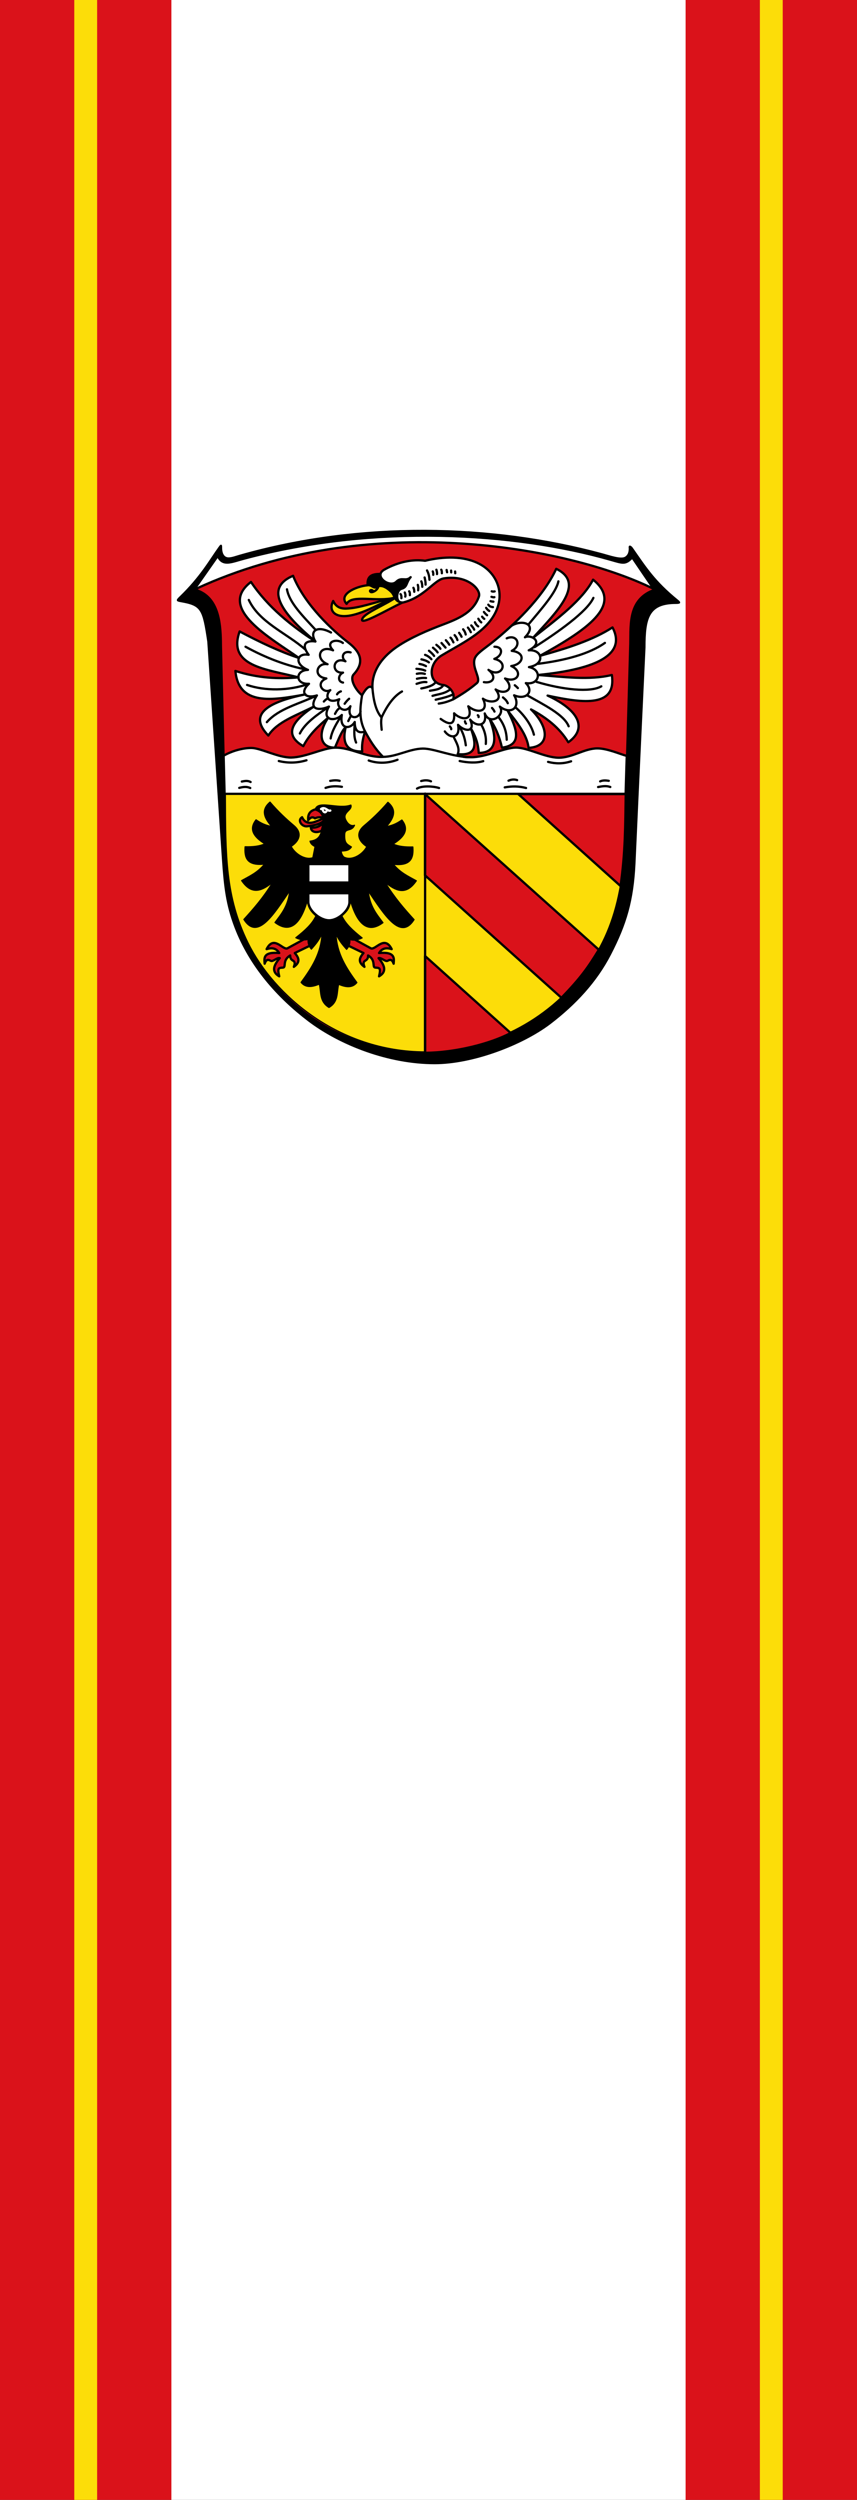 <?xml version="1.0" encoding="UTF-8" standalone="no"?>
<svg xmlns="http://www.w3.org/2000/svg" height="875" width="300">
 <rect width="100%" height="100%" fill="#333333" stroke="none"/>
 <g fill="#da121a">
  <rect width="60" height="875"/>
  <rect x="240" width="60" height="875"/>
 </g>
 <rect x="60" width="180" height="875" fill="#fff"/>
 <path d="m210.73 193.83c2.69.728 6.686 2.158 8.182 1.197 1.019-.652 1.401-1.697 1.369-3.115-.191-1.218.557-.752 1.035-.126 4.775 6.834 7.8 11.694 15.918 18.305 1.114.906.796 1.113-.637 1.113-9.551 0-10.824 5.089-10.824 15.426 0 0-2.388 50.35-3.502 75.54-.637 13.06-3.056 21.23-8.564 31.902-4.951 9.574-12.225 17.398-21.16 24.24-9.901 7.474-27.14 13.995-40.4 13.995-16.06 0-32.951-6.52-44.11-14.949-10.888-8.27-20.598-19.18-25.804-32.872-2.977-7.856-3.693-14.03-4.349-23.743l-5.132-76.16c-1.713-11.466-2.19-12.738-9.513-14.01-1.433-.254-1.501-.445-.319-1.59 7.356-7.093 10.578-13.02 13.69-17.334.478-.674.99-1.441.955-.001-.04 1.606.481 3.249 1.897 3.578 1.162.274 2.897-.426 4.473-.875 42.34-12.09 88.19-10.973 126.79-.522v.001z" stroke="#000" stroke-width=".398"/>
 <path d="m69.5 206.4c7.843 3.069 8.18 12.77 8.222 19.64l1.764 72.948c0 9.06 1.799 18.13 5.285 26.511 3.47 8.365 8.596 16.05 15.03 22.471 6.415 6.361 14.1 11.609 22.477 14.949 8.389 3.499 17.462 5.248 26.536 5.248 9.07 0 18.15-1.749 26.536-5.248 8.373-3.34 16.06-8.588 22.477-14.949 6.431-6.425 11.557-14.11 15.03-22.471 3.486-8.381 5.285-17.446 5.285-26.511l2.069-72.36c.318-6.854-1.194-16.428 7.959-20.245l.318-.111c-29.974-15.265-99.35-29.532-159.34-.079z" fill="#da121a"/>
 <g fill-rule="evenodd">
  <g stroke="#000">
   <path d="m78.903 277.85h139.78c1.423 33.496-4.402 50.5-16.34 64.983-14.577 17.681-35.67 25.374-53.54 25.341-30.12-.056-53.04-19.871-62.04-38.29-7.823-16.02-7.786-30.13-7.867-52.04z" fill="#fcdd09" stroke-width=".398"/>
   <g transform="matrix(.398 0 0 .398 229.59 183.22)" fill="#da121a" stroke-linejoin="round" stroke-linecap="round" stroke-width="2">
    <path d="m-203 238l-.052 71.45 120 107.71c17.01-17.583 23.391-26.642 32.889-42.26z"/>
    <path d="m-26.51 238h-94.49l89.94 80.88c4.212-29.522 4.194-54.15 4.549-80.88z"/>
    <path d="m-203 465.54v-85.14l75.31 67.72c-17.519 9.296-48.39 17.26-75.31 17.425z"/>
   </g>
   <g fill="#da121a" stroke-linejoin="round" stroke-linecap="round" stroke-width=".796">
    <path d="m107.88 327.96l-7.32 3.997c-1.656.573-4.724-4.757-7.235.255 1.22-.352 3.121-.78 4.426 1.361-5.959-.529-5.2 2.114-5.107 3.742.474-1.282.977-1.679 2.103-1.022.77.449 2.27-1.236 3.174-.934-2.02 2.394-3.097 4.659-.17 6.378-.735-3.081-.109-2.958 1.289-3.053 1.278-.087-.345-2.537 2.541-4.26-.025 2.556 2.411 1.09 1.277 3.997 2.39-1.701 1.775-3.147.34-4.847l5.958-2.891z"/>
    <path d="m122.56 327.96l7.32 3.997c1.656.573 4.724-4.757 7.235.255-1.22-.352-3.121-.78-4.426 1.361 5.959-.529 5.2 2.114 5.107 3.742-.474-1.282-.977-1.679-2.103-1.022-.77.449-2.27-1.236-3.174-.934 2.02 2.394 3.097 4.659.17 6.378.735-3.081.109-2.958-1.289-3.053-1.278-.087.345-2.537-2.541-4.26.025 2.556-2.411 1.09-1.277 3.997-2.39-1.701-1.775-3.147-.34-4.847l-5.958-2.891z"/>
   </g>
  </g>
  <g stroke-linejoin="round" stroke-linecap="round">
   <path d="m110.28 296.31c-1.073-.509-1.596-1.156-1.762-1.892 2.683-.336 3.443-1.61 3.968-3.232 1.298-4.02 1.207-6.988-2.14-7.879.928-3.436 8.131.096 12.48-1.531.665 1.832-2.993 2.476-1.841 5.068.782 1.758 2.075 2.423 3.113 2-.951 2.377-3.334.893-3.424 3.147-.122 3.073.603 3.39 2.349 4.451-.879 1.411-2.252 1.344-3.567 1.446-.02.632.494 2.11 1.359 2.277 2.594 1.049 6.199-1.164 7.58-3.834-3.053-2.01-3.935-4.809-.936-7.33 2.686-2.259 5.43-4.804 8.341-8.19 3.415 2.872 1.877 5.751-.567 8.545 1.988-.425 3.379-.92 5.452-2.347 2.65 3.312.841 6.01-3.071 8.416 1.826.835 4.234 1.106 6.909 1.021.3 3.794-.59 6.767-6.809 6.069 2.515 3.05 5.297 4.228 8.03 5.773-3.639 5.353-7.278 3.494-10.917.566 3.375 5.507 6.751 9.3 10.126 13.03-4.748 7.545-10.431-1.727-16.06-10.02.635 5.561 3.01 8.147 5.17 11.09-5.01 3.793-8.857 1.021-11.371-7.659-.244 2.633-1.36 3.805-3.02 5.286 1.334 2.801 3.683 4.992 7.099 7.709-1.53.767-2.889.941-4.334.595.174 1.137-.143 2.274-1.104 3.411-1.043-1.202-2.682-2.937-3.726-5.477.289 6.992 3.689 12.12 7.322 17.1-1.217 1.508-3.119 2.028-6.374.595-.719 2.842.028 6.134-3.392 8.116-3.42-2.053-2.674-5.345-3.392-8.187-3.255 1.432-5.157.913-6.374-.595 3.633-4.987 7.03-10.113 7.322-17.1-1.043 2.54-2.682 4.274-3.726 5.477-.961-1.137-1.278-2.274-1.104-3.411-1.445.346-2.804.171-4.334-.595 3.417-2.716 5.711-4.837 7.04-7.638-1.366-1.184-2.737-2.611-3.02-5.286-2.515 8.68-6.305 11.382-11.317 7.589 2.163-2.944 4.535-5.531 5.17-11.09-5.629 8.29-11.312 17.563-16.06 10.02 3.375-3.731 6.751-7.523 10.126-13.03-3.639 2.928-7.278 4.787-10.917-.566 2.73-1.544 5.513-2.723 8.03-5.773-6.219.698-7.109-2.275-6.809-6.069 2.675.085 5.083-.185 6.909-1.021-3.913-2.407-5.722-5.105-3.071-8.416 2.073 1.427 3.465 1.922 5.452 2.347-2.443-2.795-3.981-5.673-.567-8.545 2.912 3.386 5.655 5.932 8.341 8.19 2.999 2.521 2.117 5.325-.936 7.33 1.381 2.67 4.986 4.883 7.586 3.948z" stroke="#000002" stroke-width=".398"/>
   <path d="m110.34 283.31c-2.493.738-2.534 2.449-2.462 3.787.678-.815 1.355-1.42 2.385-.656.879-.445 2.072-.543 2.931-.128-.375.428-1.688.855-2.677 1.252-2.257.905-3.936.36-4.767-1.531-1.789 1.106-.053 3.372 1.702 3.189 2.01-.209 4.547-.659 5.801-1.865-.118 1.301-2.237 2.604-4.44 2.291.134 1.868 2.397 1.894 3.808 1.086 1.232-3.889.794-6.593-2.282-7.424z" fill="#da121a" stroke="#000" stroke-width=".796"/>
  </g>
  <g fill="#fff" color-rendering="auto" color-interpolation-filters="linearRGB" shape-rendering="auto" image-rendering="auto" color-interpolation="sRGB" color="#000">
   <rect width="13.606" height="5.664" x="108.33" y="302.84" mix-blend-mode="normal" solid-color="#000000" isolation="auto" solid-opacity="1"/>
   <path d="m108.33 313.04h13.606v2.643c0 2.643-3.769 6.102-6.803 6.04-3.034-.061-6.803-3.398-6.803-6.04z" mix-blend-mode="normal" solid-color="#000000" isolation="auto" solid-opacity="1"/>
  </g>
  <path d="m112.83 282.99c.281 1.35 1.14 1.951 1.699.412m-2.15-.235c1.367-1.045 2.452.977 3.251.54" fill="none" stroke="#fff" stroke-linejoin="round" stroke-linecap="round" stroke-width=".796"/>
  <path d="m128.29 204.89c-.16-2.538.595-4.542 5.05-4.389l10.4 1.501-4.484 8.404z"/>
  <g stroke="#000" stroke-linejoin="round" stroke-linecap="round" stroke-width=".796">
   <path d="m78.62 277.85h140.38l.398-13.272c-2.23-.567-6.883-2.667-10.369-2.627-4.483.051-8.687 3.27-13.442 3.261-4.755-.001-11.01-3.624-15.08-3.544-4.07.079-10.433 3.433-15.659 3.375-1.598-.018-3.093.1-4.64-1.084 7.05.693 6.529-3.706 4.599-9.05 1.544 2.466 2.593 5.261 2.777 8.63 5.949-.054 6.69-4.636 3.79-11.928 2.141 2.852 3.559 6.548 4.34 10.08 7.331-.929 5.165-6.691 1.994-12.965 3.413 4.271 6.807 8.543 7.337 13.04 7.641-.422 7.129-7.305.844-13.46 5.346 2.838 9.965 6.402 13.05 11.496 6.973-4.963 3.424-11.428-7.252-16.335 12.893 2.807 24.14 4.03 22.493-7.215-7.829 1.927-17.16.648-25.847 0 21-2.064 30.945-7.342 26.08-16.645-6.831 4.421-15.88 7.326-25.413 9.952 15.72-8.73 29.67-17.715 18.613-26.667-3.673 7.078-12.469 13.691-20.988 20.33 8.598-9.41 18.416-19.1 8.09-24.13-4.755 10.285-15.279 20.07-22.277 25.666-3.095 2.476-5.752 4.061-6.293 5.853-.987 3.268 2.471 7.07.756 8.518-2.673 2.255-5.211 3.899-8.274 5.663.802-2.58-1.766-4.862-3.468-5.04-5.412-.566-5.193-7.558-.537-10.349 7.927-4.753 16.644-8.664 19.502-16.645 2.215-6.186-.642-12.394-6.26-15.36-5.513-2.91-12.686-2.655-19.06-1.115-4.073-.579-9.108.217-14.261 3.091-4.02 2.243 1.901 6.544 4.176 4.252 1.849-1.863 3.353.103 5.03-1.612-1.702 1.921-1.015 3.457-3.23 4.08-2.01.564-2.176 5.515.766 4.747 7.323-1.913 10.722-7.845 14.08-8.39 8.307-1.351 13.08 3.957 12.296 6.298-2.109 6.294-8.647 8.327-14.234 10.49-5.919 2.291-12.01 5.157-15.917 8.216-5.09 3.988-7.384 8.619-7.126 13.443-1.175-1.675-2.895 1.109-3.645 2.48-2.365-2-4.418-5.728-2.927-7.339 4.164-4.497 2.053-8.119-1.941-11.181-5.03-3.854-15.193-13.03-19.276-23.324-10.859 4.614-2.862 14.05 7.809 23-8.273-5.363-16.638-12.01-22.552-20.841-12.12 9.264 7.171 19.742 16.788 26.605-6.581-2.163-13.717-5.535-20.752-9.281-4.43 12.343 9.692 13.225 20.621 16.08-6.984.591-14.221.303-22.11-2.259 1.158 12.21 12.717 10.38 24.534 8.201-13.618 2.79-20.08 7.11-13 14.415 3.117-4.909 10.116-7.139 15.961-10.165-9.02 5.974-9.774 10.365-3.723 13.879 2.02-3.949 4.959-6.765 8.765-10.01-3.632 5.193-3.198 10.566 2.298 10.531 1.209-2.733 2.354-5.914 3.777-7.156-1.383 5.795.593 8.587 5.793 8.499-.215-2 .087-4.31 1.01-6.989 1.607 2.96 3.339 5.92 6.287 8.88-5.973.296-11.328-3.352-16.863-3.234-4.02.086-10.253 3.37-15.273 3.459-4.494.08-10.605-3.271-13.823-3.345-3.218-.075-7.252 1.183-9.861 2.714z" fill="#fff"/>
   <path d="m121.33 211.37c1.874-3.45 10.489-.525 16.978-2.174-4.582.816-10.753 3.142-15.353 3.674-2.341.271-4.926.506-6.32-2.52-1.665 3.252.388 5.578 4.514 5.28 6.071-.439 13.381-5.47 17.15-6.36-3.188 2.281-10.39 5.142-11.436 7.26-1.406 2.847 8.53-3.034 14-5.625-2.942-.312-2.494-2.338-3.83-3.675-1.458-1.46-3.488-2.792-5.096-1.787-1.153.72-1.756-.736-3.09-.613-4.517.419-10.442 3.309-7.524 6.54z" fill="#fcdd09"/>
   <g fill="none">
    <path d="m121.91 252.39c.3-.618.601-1.236.901-1.698m-5.536-.822c.561-1.112 1.122-1.844 1.684-1.998m-5.596-2.322c.603-.691 1.057-.937 1.503-1.158m5.78 1.938c.521-.755 1.042-1.322 1.563-1.758m-4.212-1.542c.241-.412.603-.784 1.322-1.038m90.05 33.483c1.424-.268 2.848-.531 4.272-.018m-3.55-1.962c.871-.428 2.051-.361 3.01-.198m-21.246-6.627c2.688.715 5.376.687 8.06-.198m-39-.102c2.628.56 5.797.792 8.244.042m8.85 6.842c1-.446 2.01-.551 3.01-.198m-4.332 2.538c2.487-.441 4.975-.455 7.462.222m-38.16.198c1.723-1.041 5.546-.877 7.703-.198m-6.258-2.442c1.143-.318 2.286-.377 3.429.102m-21.787-7.287c3.36 1.169 6.962.953 10.08-.265m42.12-25.08c-.355-.399-.711-.71-1.066-.996m-7.114 9.222c-.285-.67-.57-.915-.855-1.267m-4.98 2.539c.149.127.335.198.267.65m-4.401 2.28c-.122-.104-.243-.169-.365-.821m-5.297 1.8c.262.327.553.655.486.982m19.803-9.1c-.483-1.051-1.083-1.52-1.676-2.023m-62.11 31.664c1.905-.668 3.811-.666 5.716-.378m-4.091-2.082c1.103-.19 2.206-.302 3.309-.018m-35.15 2.478c1.283-.346 2.567-.559 3.85.042m9.994-9.447c3.23.793 6.459.71 9.689-.258m-22.63 7.442c1.023-.199 2.045-.418 3.068.162m81.67-34.954c3.02.535 4.779-1.733 1.608-4.307 4.415 3.136 7.479-2.699 2.047-3.825 3-1.113 3.225-4.297.043-4.264m4.291-2.936c3.61-1.588 5.404 2.483 1.756 4.384 4.935.539 4.315 4.635-.163 5.315 4.143 1.82 2.479 6.03-2.174 4.355 3.55 3.442.29 6.04-3.3 3.833 3.285 4.241-1.686 5.198-4.454 3.233 2.213 4.426-1.703 5.475-5.119 2.661 2.032 5.428-2.701 4.808-4.958 2.457.277 3.774-1.234 4.524-4.702 1.962m-34.19-12.72c-1.989-.32-1.692-2.74 0-3.48-4.388.401-3.66-5.834.843-3.96-1.687-1.291-.91-3.862 1.806-3.12m-2.709-3.3c-2.203-1.724-6.333-.438-3.431 2.58-4.896-2.047-6.33 3.089-1.926 4.86-3.842-.675-5.247 4.414-.421 4.98-4.01 1.576-1.094 5.493 1.384 4.08-2.038 1.911-.958 4.995 3.13 3.18-1.593 2.6 2.025 5.387 3.912 2.46-1.527 4.651 3.077 4.826 3.551 1.8m.519-5.621c-.693 4.329-1.165 8.337 1.069 12.666-2.415.811-3.627-.296-3.635-3.325-1.421 2.559-5.425 2.774-4.514-2.46-2.459 2.53-7.32 1.853-4.514-2.94-2.987 1.416-7.695 1.442-4.213-3.9-4.225 1.309-6-1.154-2.769-4.08-4.874.326-4.895-4.746-.361-4.86-4.843-1.936-4.054-6.04.241-5.28-2.966-3.981-.505-5.113 2.363-4.663-2.224-3.715.585-5.761 5.462-3.137m63.26-2.409c3.897-2.343 9.13-.404 4.637 4.089 2.075-1.166 6.985 1.646 1.324 4.56 4.771-.428 5.954 4.852.085 5.867 4.644.823 3.93 6.381-1.098 5.604 3.038 2.991.069 6.089-4.1 4.257 2.373 3.892-.826 7.151-5.01 3.96 2.089 2.868-3.419 6.968-5.282 2.393 1 4.596-2.952 4.844-5.085 2.167 2.01 4.659-2.093 4.18-4.249 1.827.908 4.635-2.607 5.079-4.63 2.309m39.754-52.54c-.77 3.878-5.917 9.627-10.501 15.13m22.752-9.339c-2.248 4.882-12.377 11.982-20.622 17.267m24.659-1.504c-5.571 3.915-13.953 6.109-23.377 7.313m22.11 7.885c-3.834 2.259-13.655 1.159-22.667-1.56m11.231 15.544c-1.545-4.062-8.888-7.643-14.596-10.879m2.437 13.815c-.809-3.396-3.536-7.02-6.373-9.495m-3.137 11.274c-.077-3.24-1.212-5.846-2.989-8.07m-4.341 9.53c.224-2.393-.375-4.659-1.627-6.825m-5.369 7.305c-.339-2.783-1.239-5.175-2.713-7.166m-.118 10.253c.882-2.069-.563-4.138-1.503-6.207m-34.07 2.16c-1-2.4-.517-4.8-.482-7.2m-8.427 5.76c.46-2.74 2.202-5.48 3.912-8.22m-14.687 6.48c1.907-3.81 6.328-6.688 10.172-9.42m-21.729 5.46c4.156-4.797 11.502-6.414 17.516-9.36m-24.438-3.66c6.2 2.1 14.446 2.152 21.669-.42m-22.21-12.96c6.877 3.784 14.331 6.715 21.849 8.1m-20.706-24.48c3.736 7.975 13.382 11.677 19.901 17.461m-6.539-21.18c.824 4.74 5.678 9.48 10.05 14.22m23.1 34.946c-.172-1.843-.286-2.864-.025-4.306m20-4.857c1.738-.251 2.941-.57 5.05-1.489m-6.115.131c2.5-.566 4.731-1.131 6.214-1.952m-7.321.594c2.057-.624 4.114-.668 6.171-2.206m-7.07.424c1.667-.309 3.636-.414 4.597-1.824m-7.619 1.018c1.382-.259 4.163-.796 5.02-2.249m-6.682.636c1.184-.374 2.373-.77 3.447-.594m-3.32-1.188c1.02-.217 2.06-.374 3.192-.255m-3.235-1.485c.936-.188 1.873-.221 2.809.042m-2.937-1.782c1.066.08 2.111.22 3.064.636m-2-2.333c.837.132 1.504.338 2.256.764m-1.575-2.376c.865.21 1.731.41 2.596 1.061m-1.319-2.63c.738.258 1.475.705 2.213 1.527m-.851-2.97c.656.578 1.349 1.138 1.788 1.824m-21.584 11.289c.38 4.143 1.128 7.895 3.197 10.242 1.963-4.238 4.28-7.461 7.15-9.1m10.853-15.316c.567.496 1.158.943 1.617 1.655m-.426-2.673c.5.451 1.111.846 1.405 1.4m.383-2.036l1.405 1.612m.128-2.588c.413.523.882 1.047 1.192 1.57m.426-2.461c.34.257.681.975 1.021 1.655m.426-2.546c.326.471.653.742.979 1.739m.596-2.546c.284.427.567.764.851 1.4m.553-2.63c.53.662.752 1.138.894 1.824m.766-2.418c.34.416.681.862 1.021 1.612m.17-2.376c.409.495.833.99 1.021 1.485m.255-2.588c.383.821.766 1.182 1.149 1.442m.043-2.673c.34.621.681.989 1.021 1.273m.298-1.994c.255.338.511.649.766.764m-.128-2.418c.369.519.738.85 1.107 1.146m-.34-2.588c.308.488.685.841 1.107 1.103m-.34-2.206c.539.737 1.078.769 1.617.849m-.851-2.079c.414.13.718.15 1.021.17m-.681-1.697c.34.089.681.25 1.021.127m-.936-2.058c.34.152.681.114 1.021.042m-13.833-6.958l.043.594m-1.447-.933l.043.636m-1.617-.849l.17.806m-2.043-.891c.231.41.197.82.213 1.23m-1.915-1.23c.141.509.292 1.018.213 1.527m-1.49-.933c.159.396.238.792.17 1.188m-2.171-1.527c.499.984.763 1.855.851 3.267m-1.702-.806c.199.792.366 1.6.34 2.503m-1.49-1.146c.141.416.307.633.34 1.909m-1.575-.679c.329 1.1.102 1.596.128 1.909m-1.66-.891c.22.406.305.881.298 1.4m-1.788-.17c.178.222.303.574.255 1.358m-1.788-.933c.181.44.325.891.17 1.442m-1.355.556c.058-.588-.022-1.085-.305-1.447m-6.125 56.974c4.834-.038 9.201-2.817 13.909-2.895 3.98-.065 10.247 2.944 16.863 3.02m-34.14-58.08c-.678-.848-1.57-.274-.996.215.452.385 2.355-.404 2.723-1.862"/>
    <path d="m148.81 277.77v90.65"/>
   </g>
  </g>
 </g>
 <path d="m76.43 194.98c1.734 3.187 4.567 1.743 8.929.576 45.956-12.307 94.84-9.21 128.29.345 4.457 1.271 5.269 1.732 7.673-.794l7.482 11.01c-29.926-14.807-100.19-27.761-160.14-.048" fill="#fff" stroke="#000" stroke-width=".796"/>
 <g fill="none" fill-rule="evenodd" stroke="#fcdd09" stroke-width="8">
  <path d="m30 0v875"/>
  <path d="m270 0v875"/>
 </g>
</svg>
